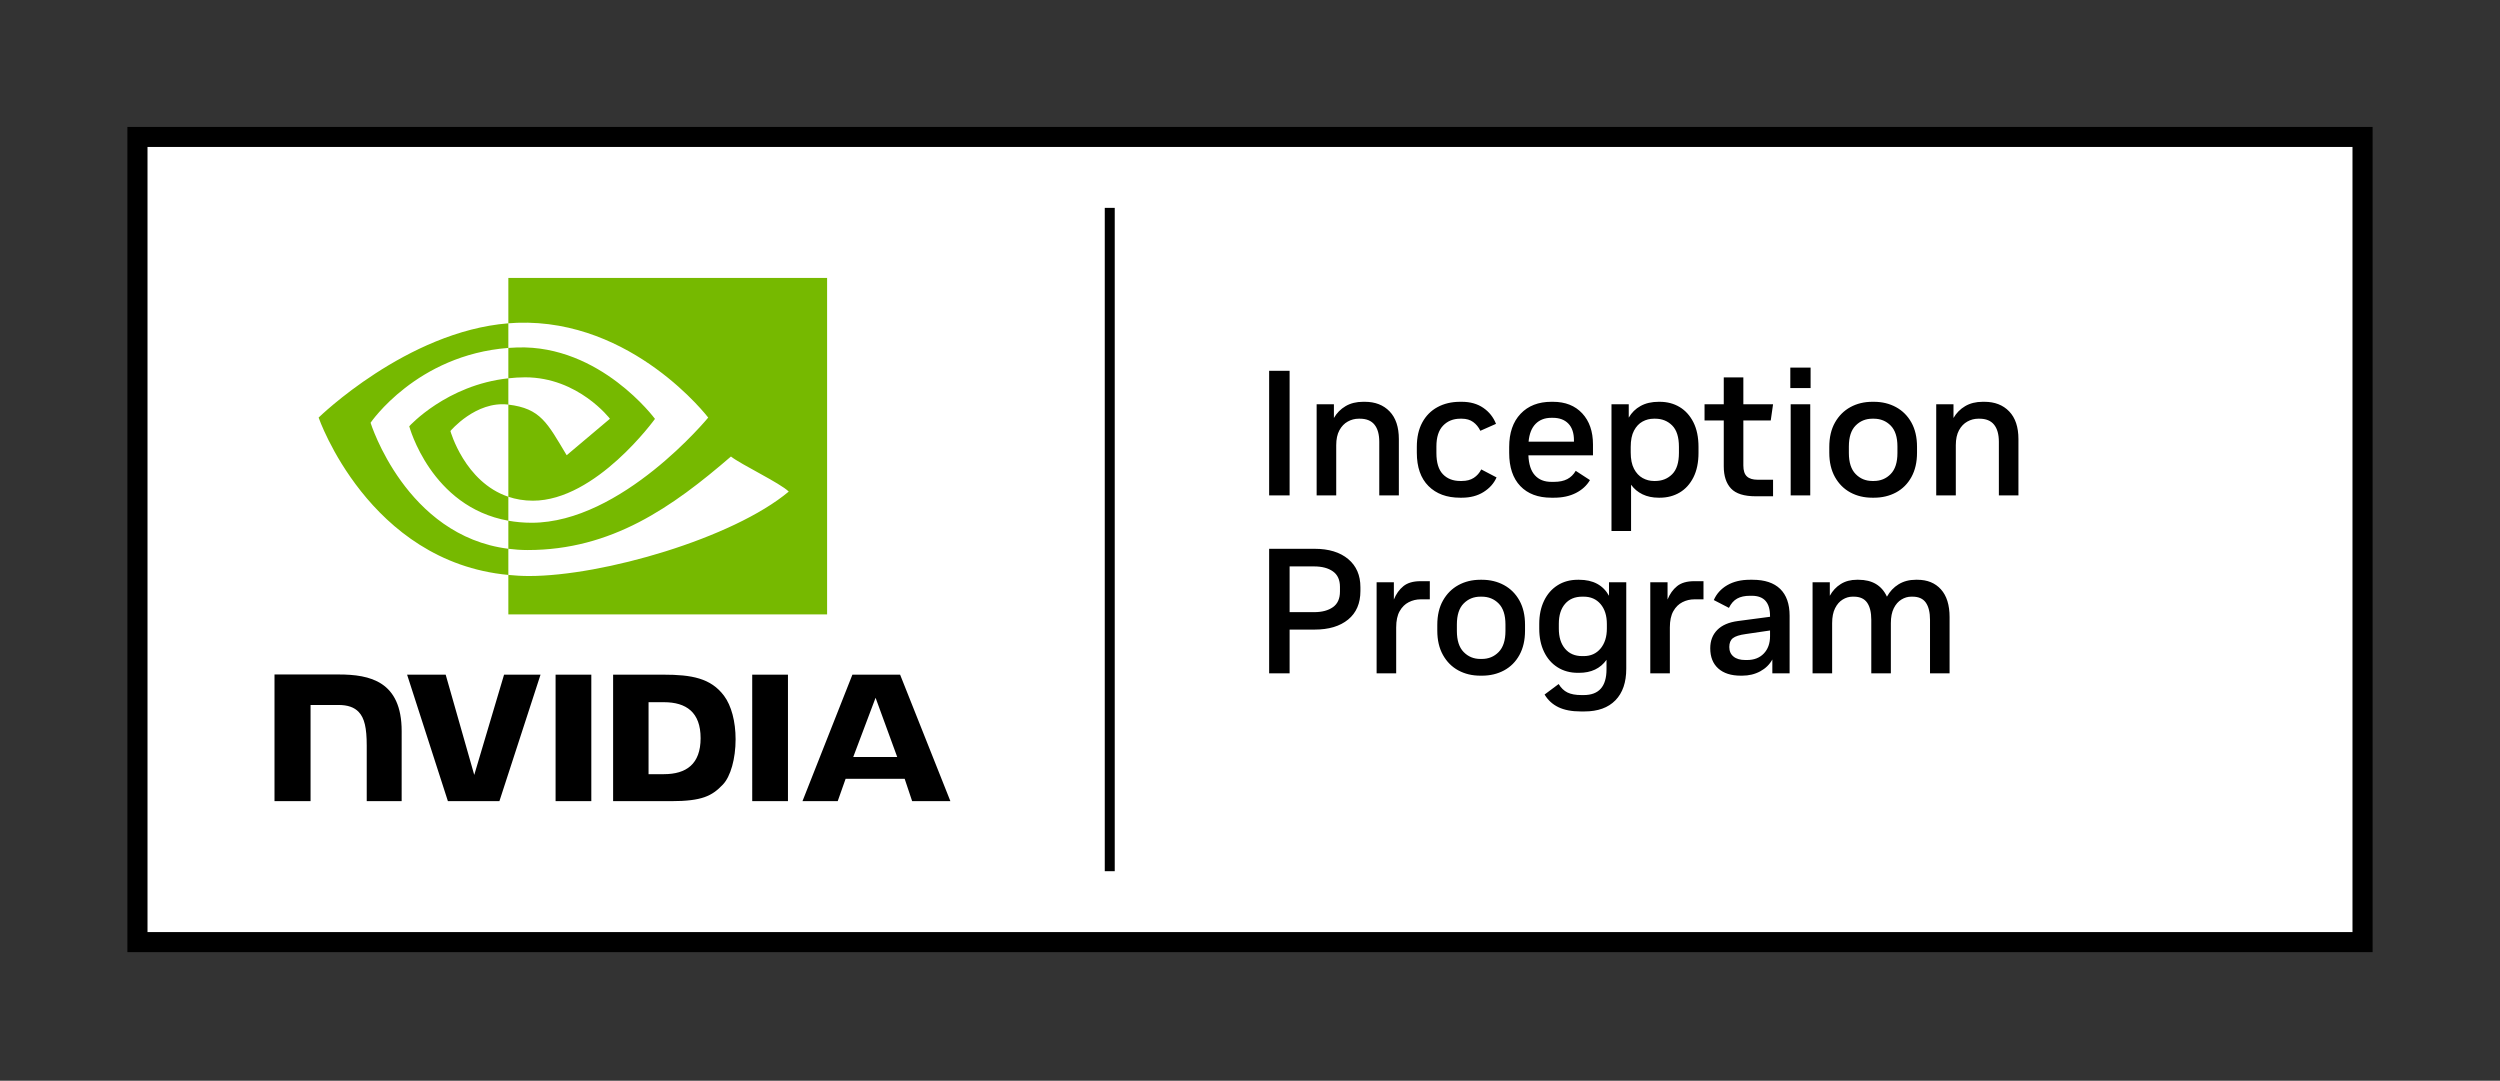 <svg width="192" height="83" viewBox="0 0 192 83" fill="none" xmlns="http://www.w3.org/2000/svg">
<rect x="0" y="0" width="192" height="83" fill="#333333" stroke="none"/>
<path d="M180.685 11.279H11.315V71.594H180.685V11.279Z" fill="white"/>
<path d="M9.783 9.747V73.126H182.217V9.747H9.783ZM180.685 71.594H11.315V11.279H180.685V71.594ZM85.612 66.909H84.846V15.964H85.612V66.909ZM99.042 38.046H97.47V28.48H99.042V38.046ZM105.928 33.933C105.928 33.359 105.806 32.919 105.56 32.614C105.314 32.309 104.94 32.156 104.439 32.156H104.344C104.051 32.156 103.774 32.229 103.509 32.375C103.245 32.521 103.031 32.743 102.867 33.044C102.703 33.345 102.622 33.727 102.622 34.192V38.046H101.118V31.049H102.444V32.101C102.663 31.719 102.961 31.416 103.339 31.193C103.717 30.97 104.166 30.858 104.685 30.858H104.822C105.615 30.858 106.247 31.104 106.721 31.596C107.195 32.088 107.432 32.798 107.432 33.727V38.046H105.928V33.933ZM109.707 37.328C109.111 36.732 108.812 35.878 108.812 34.766V34.316C108.812 33.587 108.951 32.965 109.229 32.45C109.507 31.935 109.896 31.541 110.398 31.268C110.899 30.995 111.477 30.858 112.133 30.858H112.27C112.917 30.858 113.465 31.013 113.917 31.323C114.368 31.633 114.693 32.043 114.893 32.552L113.691 33.085C113.554 32.803 113.37 32.577 113.137 32.409C112.905 32.241 112.616 32.156 112.27 32.156H112.147C111.609 32.156 111.169 32.334 110.828 32.689C110.486 33.044 110.316 33.578 110.316 34.288V34.794C110.316 35.532 110.482 36.074 110.814 36.42C111.147 36.766 111.591 36.939 112.147 36.939H112.27C112.634 36.939 112.939 36.86 113.186 36.7C113.431 36.541 113.622 36.324 113.76 36.051L114.935 36.666C114.734 37.121 114.402 37.495 113.937 37.787C113.473 38.078 112.917 38.224 112.27 38.224H112.133C111.112 38.224 110.304 37.925 109.707 37.328ZM119.144 38.224H119.349C119.996 38.224 120.556 38.103 121.03 37.861C121.503 37.62 121.863 37.29 122.109 36.871L121.016 36.16C120.852 36.443 120.636 36.654 120.367 36.796C120.098 36.937 119.759 37.007 119.349 37.007H119.144C118.606 37.007 118.185 36.839 117.88 36.502C117.575 36.165 117.409 35.655 117.381 34.971H122.341V34.138C122.341 33.136 122.066 32.339 121.515 31.746C120.964 31.154 120.215 30.858 119.267 30.858H119.144C118.151 30.858 117.363 31.165 116.78 31.78C116.196 32.396 115.905 33.245 115.905 34.329V34.78C115.905 35.882 116.19 36.732 116.759 37.328C117.329 37.925 118.124 38.224 119.144 38.224ZM117.934 32.552C118.24 32.243 118.643 32.088 119.144 32.088H119.253C119.763 32.088 120.162 32.236 120.449 32.532C120.736 32.828 120.88 33.259 120.88 33.823V33.919H117.395C117.45 33.317 117.629 32.862 117.934 32.552ZM127.466 38.224C128.04 38.224 128.55 38.091 128.997 37.827C129.443 37.563 129.796 37.174 130.056 36.659C130.315 36.144 130.445 35.518 130.445 34.78V34.329C130.445 33.582 130.315 32.951 130.056 32.436C129.796 31.922 129.443 31.529 128.997 31.261C128.55 30.993 128.04 30.858 127.466 30.858H127.384C126.846 30.858 126.384 30.965 125.997 31.179C125.609 31.393 125.307 31.691 125.088 32.074V31.049H123.762V40.779H125.266V37.226C125.494 37.545 125.787 37.791 126.147 37.964C126.507 38.137 126.919 38.224 127.384 38.224L127.466 38.224ZM127.015 36.939C126.714 36.939 126.427 36.864 126.154 36.714C125.881 36.563 125.66 36.327 125.491 36.003C125.322 35.68 125.239 35.263 125.239 34.753V34.329C125.239 33.81 125.322 33.391 125.491 33.072C125.66 32.753 125.879 32.521 126.147 32.375C126.415 32.229 126.705 32.156 127.015 32.156H127.124C127.643 32.156 128.076 32.33 128.423 32.675C128.768 33.022 128.942 33.569 128.942 34.316V34.78C128.942 35.527 128.768 36.074 128.423 36.42C128.076 36.766 127.643 36.939 127.124 36.939H127.015ZM132.385 32.293H130.909V31.049H132.385V28.985H133.889V31.049H136.171L135.993 32.293H133.889V35.75C133.889 36.142 133.98 36.422 134.162 36.59C134.344 36.76 134.618 36.843 134.982 36.843H136.171V38.114H134.832C133.948 38.114 133.319 37.916 132.945 37.52C132.572 37.124 132.385 36.556 132.385 35.819V32.293ZM137.496 28.234H139.054V29.805H137.496V28.234ZM137.524 31.049H139.027V38.046H137.524V31.049ZM142.108 37.821C142.605 38.089 143.167 38.224 143.796 38.224H143.919C144.548 38.224 145.112 38.089 145.614 37.821C146.115 37.552 146.509 37.158 146.796 36.639C147.083 36.119 147.227 35.495 147.227 34.766V34.316C147.227 33.587 147.083 32.965 146.796 32.45C146.509 31.935 146.115 31.541 145.614 31.268C145.112 30.995 144.548 30.858 143.919 30.858H143.796C143.167 30.858 142.605 30.995 142.108 31.268C141.612 31.541 141.218 31.935 140.926 32.45C140.635 32.965 140.489 33.591 140.489 34.329V34.766C140.489 35.495 140.635 36.119 140.926 36.639C141.218 37.158 141.612 37.552 142.108 37.821ZM141.993 34.288C141.993 33.569 142.166 33.033 142.512 32.683C142.858 32.332 143.286 32.156 143.796 32.156H143.906C144.425 32.156 144.857 32.332 145.204 32.683C145.55 33.033 145.723 33.569 145.723 34.288V34.794C145.723 35.514 145.55 36.051 145.204 36.406C144.857 36.762 144.425 36.939 143.906 36.939H143.796C143.286 36.939 142.858 36.762 142.512 36.406C142.166 36.051 141.993 35.514 141.993 34.794V34.288ZM155.016 33.727V38.046H153.513V33.933C153.513 33.359 153.39 32.919 153.144 32.614C152.898 32.309 152.524 32.156 152.024 32.156H151.928C151.636 32.156 151.358 32.229 151.094 32.375C150.83 32.521 150.615 32.743 150.451 33.044C150.288 33.345 150.206 33.727 150.206 34.192V38.046H148.702V31.049H150.028V32.101C150.247 31.719 150.545 31.416 150.923 31.193C151.301 30.97 151.75 30.858 152.269 30.858H152.406C153.199 30.858 153.831 31.104 154.305 31.596C154.779 32.088 155.016 32.798 155.016 33.727ZM103.538 42.934C102.909 42.41 102.052 42.148 100.968 42.148H97.47V51.714H99.042V48.352H100.968C102.052 48.352 102.909 48.095 103.538 47.58C104.166 47.065 104.48 46.334 104.48 45.387V45.1C104.48 44.179 104.166 43.458 103.538 42.934ZM102.909 45.428C102.909 45.975 102.729 46.376 102.369 46.63C102.009 46.885 101.529 47.013 100.927 47.013H99.042V43.501H100.927C101.529 43.501 102.009 43.628 102.369 43.883C102.729 44.139 102.909 44.535 102.909 45.072V45.428ZM109.099 44.635H109.81V46.029H109.113C108.785 46.029 108.478 46.102 108.191 46.248C107.904 46.394 107.671 46.623 107.494 46.938C107.316 47.252 107.227 47.669 107.227 48.188V51.714H105.724V44.717H107.049V46.043C107.222 45.615 107.466 45.273 107.781 45.018C108.095 44.763 108.534 44.635 109.099 44.635ZM115.509 44.936C115.008 44.663 114.443 44.526 113.814 44.526H113.691C113.063 44.526 112.501 44.663 112.004 44.936C111.507 45.209 111.113 45.603 110.822 46.118C110.53 46.633 110.384 47.259 110.384 47.997V48.434C110.384 49.163 110.53 49.787 110.822 50.307C111.113 50.826 111.507 51.22 112.004 51.489C112.501 51.757 113.063 51.892 113.691 51.892H113.814C114.443 51.892 115.008 51.757 115.509 51.489C116.01 51.22 116.404 50.826 116.691 50.307C116.978 49.787 117.122 49.163 117.122 48.434V47.983C117.122 47.255 116.978 46.633 116.691 46.118C116.404 45.603 116.01 45.209 115.509 44.936ZM115.619 48.462C115.619 49.182 115.445 49.719 115.099 50.074C114.753 50.43 114.32 50.607 113.801 50.607H113.691C113.181 50.607 112.753 50.43 112.407 50.074C112.061 49.719 111.888 49.182 111.888 48.462V47.956C111.888 47.237 112.061 46.701 112.407 46.351C112.753 46 113.181 45.824 113.691 45.824H113.801C114.32 45.824 114.753 46 115.099 46.351C115.445 46.701 115.619 47.237 115.619 47.956V48.462ZM123.572 45.756C123.116 44.936 122.35 44.526 121.275 44.526H121.179C120.588 44.526 120.068 44.667 119.622 44.95C119.175 45.232 118.829 45.628 118.583 46.139C118.337 46.649 118.214 47.241 118.214 47.915V48.284C118.214 48.959 118.337 49.55 118.583 50.06C118.829 50.571 119.175 50.967 119.622 51.249C120.068 51.532 120.588 51.673 121.179 51.673H121.275C122.205 51.673 122.906 51.34 123.38 50.675V51.4C123.38 52.72 122.797 53.381 121.631 53.381H121.453C121.007 53.381 120.649 53.315 120.38 53.183C120.112 53.051 119.886 52.834 119.704 52.534L118.624 53.34C118.879 53.768 119.232 54.092 119.683 54.311C120.135 54.529 120.706 54.639 121.398 54.639H121.685C122.715 54.639 123.507 54.354 124.063 53.784C124.619 53.215 124.897 52.407 124.897 51.359V44.717H123.572L123.572 45.756ZM123.407 48.27C123.407 48.908 123.245 49.42 122.922 49.808C122.599 50.195 122.168 50.388 121.631 50.388H121.508C120.952 50.388 120.514 50.2 120.196 49.822C119.877 49.444 119.718 48.931 119.718 48.284V47.901C119.718 47.255 119.877 46.747 120.196 46.377C120.514 46.009 120.952 45.824 121.508 45.824H121.631C122.168 45.824 122.599 46.013 122.922 46.391C123.245 46.77 123.407 47.282 123.407 47.929V48.27ZM130.117 44.635H130.828V46.029H130.131C129.803 46.029 129.496 46.102 129.209 46.248C128.922 46.394 128.689 46.623 128.512 46.938C128.334 47.252 128.245 47.669 128.245 48.188V51.714H126.742V44.717H128.068V46.043C128.24 45.615 128.484 45.273 128.799 45.018C129.113 44.763 129.552 44.635 130.117 44.635ZM134.6 44.526H134.394C133.711 44.526 133.131 44.665 132.652 44.942C132.174 45.221 131.83 45.601 131.62 46.084L132.782 46.685C132.946 46.348 133.157 46.109 133.418 45.968C133.677 45.826 134.003 45.756 134.394 45.756H134.545C135.474 45.756 135.939 46.275 135.939 47.314V47.369L133.465 47.696C132.773 47.788 132.247 48.015 131.887 48.379C131.527 48.744 131.347 49.213 131.347 49.787C131.347 50.452 131.552 50.97 131.962 51.338C132.372 51.707 132.951 51.892 133.697 51.892H133.793C134.313 51.892 134.777 51.78 135.187 51.557C135.597 51.334 135.907 51.031 136.116 50.648V51.714H137.442V47.286C137.442 46.385 137.2 45.699 136.718 45.229C136.235 44.761 135.529 44.526 134.6 44.526ZM135.939 48.858C135.939 49.414 135.779 49.858 135.461 50.19C135.142 50.523 134.713 50.689 134.176 50.689H134.039C133.648 50.689 133.344 50.6 133.131 50.422C132.916 50.245 132.81 50.001 132.81 49.691C132.81 49.382 132.902 49.154 133.089 49.008C133.276 48.863 133.606 48.758 134.08 48.694L135.939 48.421V48.858ZM149.065 45.264C149.507 45.756 149.728 46.466 149.728 47.395V51.714H148.225V47.601C148.225 47.027 148.117 46.587 147.904 46.282C147.689 45.977 147.35 45.824 146.885 45.824H146.776C146.521 45.824 146.272 45.897 146.031 46.043C145.789 46.189 145.594 46.411 145.443 46.712C145.293 47.013 145.218 47.395 145.218 47.86V51.714H143.715V47.601C143.715 47.027 143.607 46.587 143.394 46.282C143.179 45.977 142.84 45.824 142.375 45.824H142.266C142.011 45.824 141.762 45.897 141.521 46.043C141.279 46.189 141.084 46.411 140.934 46.712C140.783 47.013 140.708 47.395 140.708 47.86V51.714H139.205V44.717H140.53V45.756C140.74 45.373 141.02 45.072 141.371 44.854C141.721 44.635 142.134 44.526 142.608 44.526H142.731C143.787 44.526 144.516 44.959 144.917 45.824C145.136 45.424 145.434 45.106 145.812 44.874C146.191 44.642 146.63 44.526 147.131 44.526H147.254C148.019 44.526 148.623 44.772 149.065 45.264Z" fill="black"/>
<path d="M42.669 51.813L42.669 61.529H45.413V51.813L42.669 51.813ZM21.082 51.8V61.529H23.851V54.142L25.995 54.142C26.706 54.142 27.212 54.319 27.554 54.685C27.988 55.147 28.165 55.893 28.165 57.257V61.529L30.847 61.529L30.848 56.154C30.848 52.317 28.402 51.8 26.01 51.8H21.082ZM47.087 51.814V61.529H51.538C53.909 61.529 54.683 61.135 55.52 60.251C56.111 59.63 56.494 58.267 56.494 56.778C56.494 55.413 56.17 54.194 55.606 53.436C54.589 52.079 53.124 51.814 50.938 51.814H47.087ZM49.809 53.929H50.989C52.7 53.929 53.807 54.698 53.807 56.692C53.807 58.687 52.7 59.456 50.989 59.456H49.809V53.929ZM38.712 51.814L36.422 59.514L34.228 51.814L31.265 51.814L34.399 61.529H38.354L41.513 51.814H38.712ZM57.771 61.529H60.515V51.814L57.77 51.814L57.771 61.529ZM65.463 51.817L61.631 61.526H64.337L64.943 59.81H69.478L70.052 61.526H72.989L69.129 51.816L65.463 51.817ZM67.244 53.588L68.906 58.137H65.529L67.244 53.588Z" fill="black"/>
<path d="M39.041 29.054V26.72C39.267 26.704 39.496 26.692 39.729 26.684C46.113 26.484 50.302 32.17 50.302 32.17C50.302 32.17 45.778 38.453 40.928 38.453C40.229 38.453 39.604 38.34 39.041 38.151V31.073C41.526 31.373 42.026 32.471 43.52 34.962L46.843 32.16C46.843 32.16 44.418 28.978 40.328 28.978C39.883 28.978 39.458 29.009 39.041 29.054ZM39.041 21.343V24.83C39.27 24.812 39.499 24.797 39.729 24.789C48.607 24.49 54.391 32.07 54.391 32.07C54.391 32.07 47.748 40.148 40.827 40.148C40.192 40.148 39.599 40.09 39.041 39.991V42.146C39.518 42.207 40.012 42.243 40.528 42.243C46.969 42.243 51.627 38.954 56.137 35.06C56.884 35.659 59.946 37.116 60.576 37.754C56.287 41.344 46.293 44.238 40.627 44.238C40.081 44.238 39.556 44.205 39.041 44.155V47.184H63.521V21.343H39.041ZM39.041 38.151V39.991C33.083 38.929 31.43 32.737 31.43 32.737C31.43 32.737 34.29 29.568 39.041 29.054L39.041 31.073C39.037 31.073 39.035 31.072 39.031 31.072C36.539 30.773 34.591 33.102 34.591 33.102C34.591 33.102 35.682 37.023 39.041 38.151ZM28.46 32.468C28.46 32.468 31.991 27.259 39.041 26.72L39.041 24.83C31.232 25.457 24.47 32.07 24.47 32.07C24.47 32.07 28.3 43.142 39.041 44.155V42.146C31.159 41.155 28.46 32.468 28.46 32.468Z" fill="#76B900"/>
</svg>
